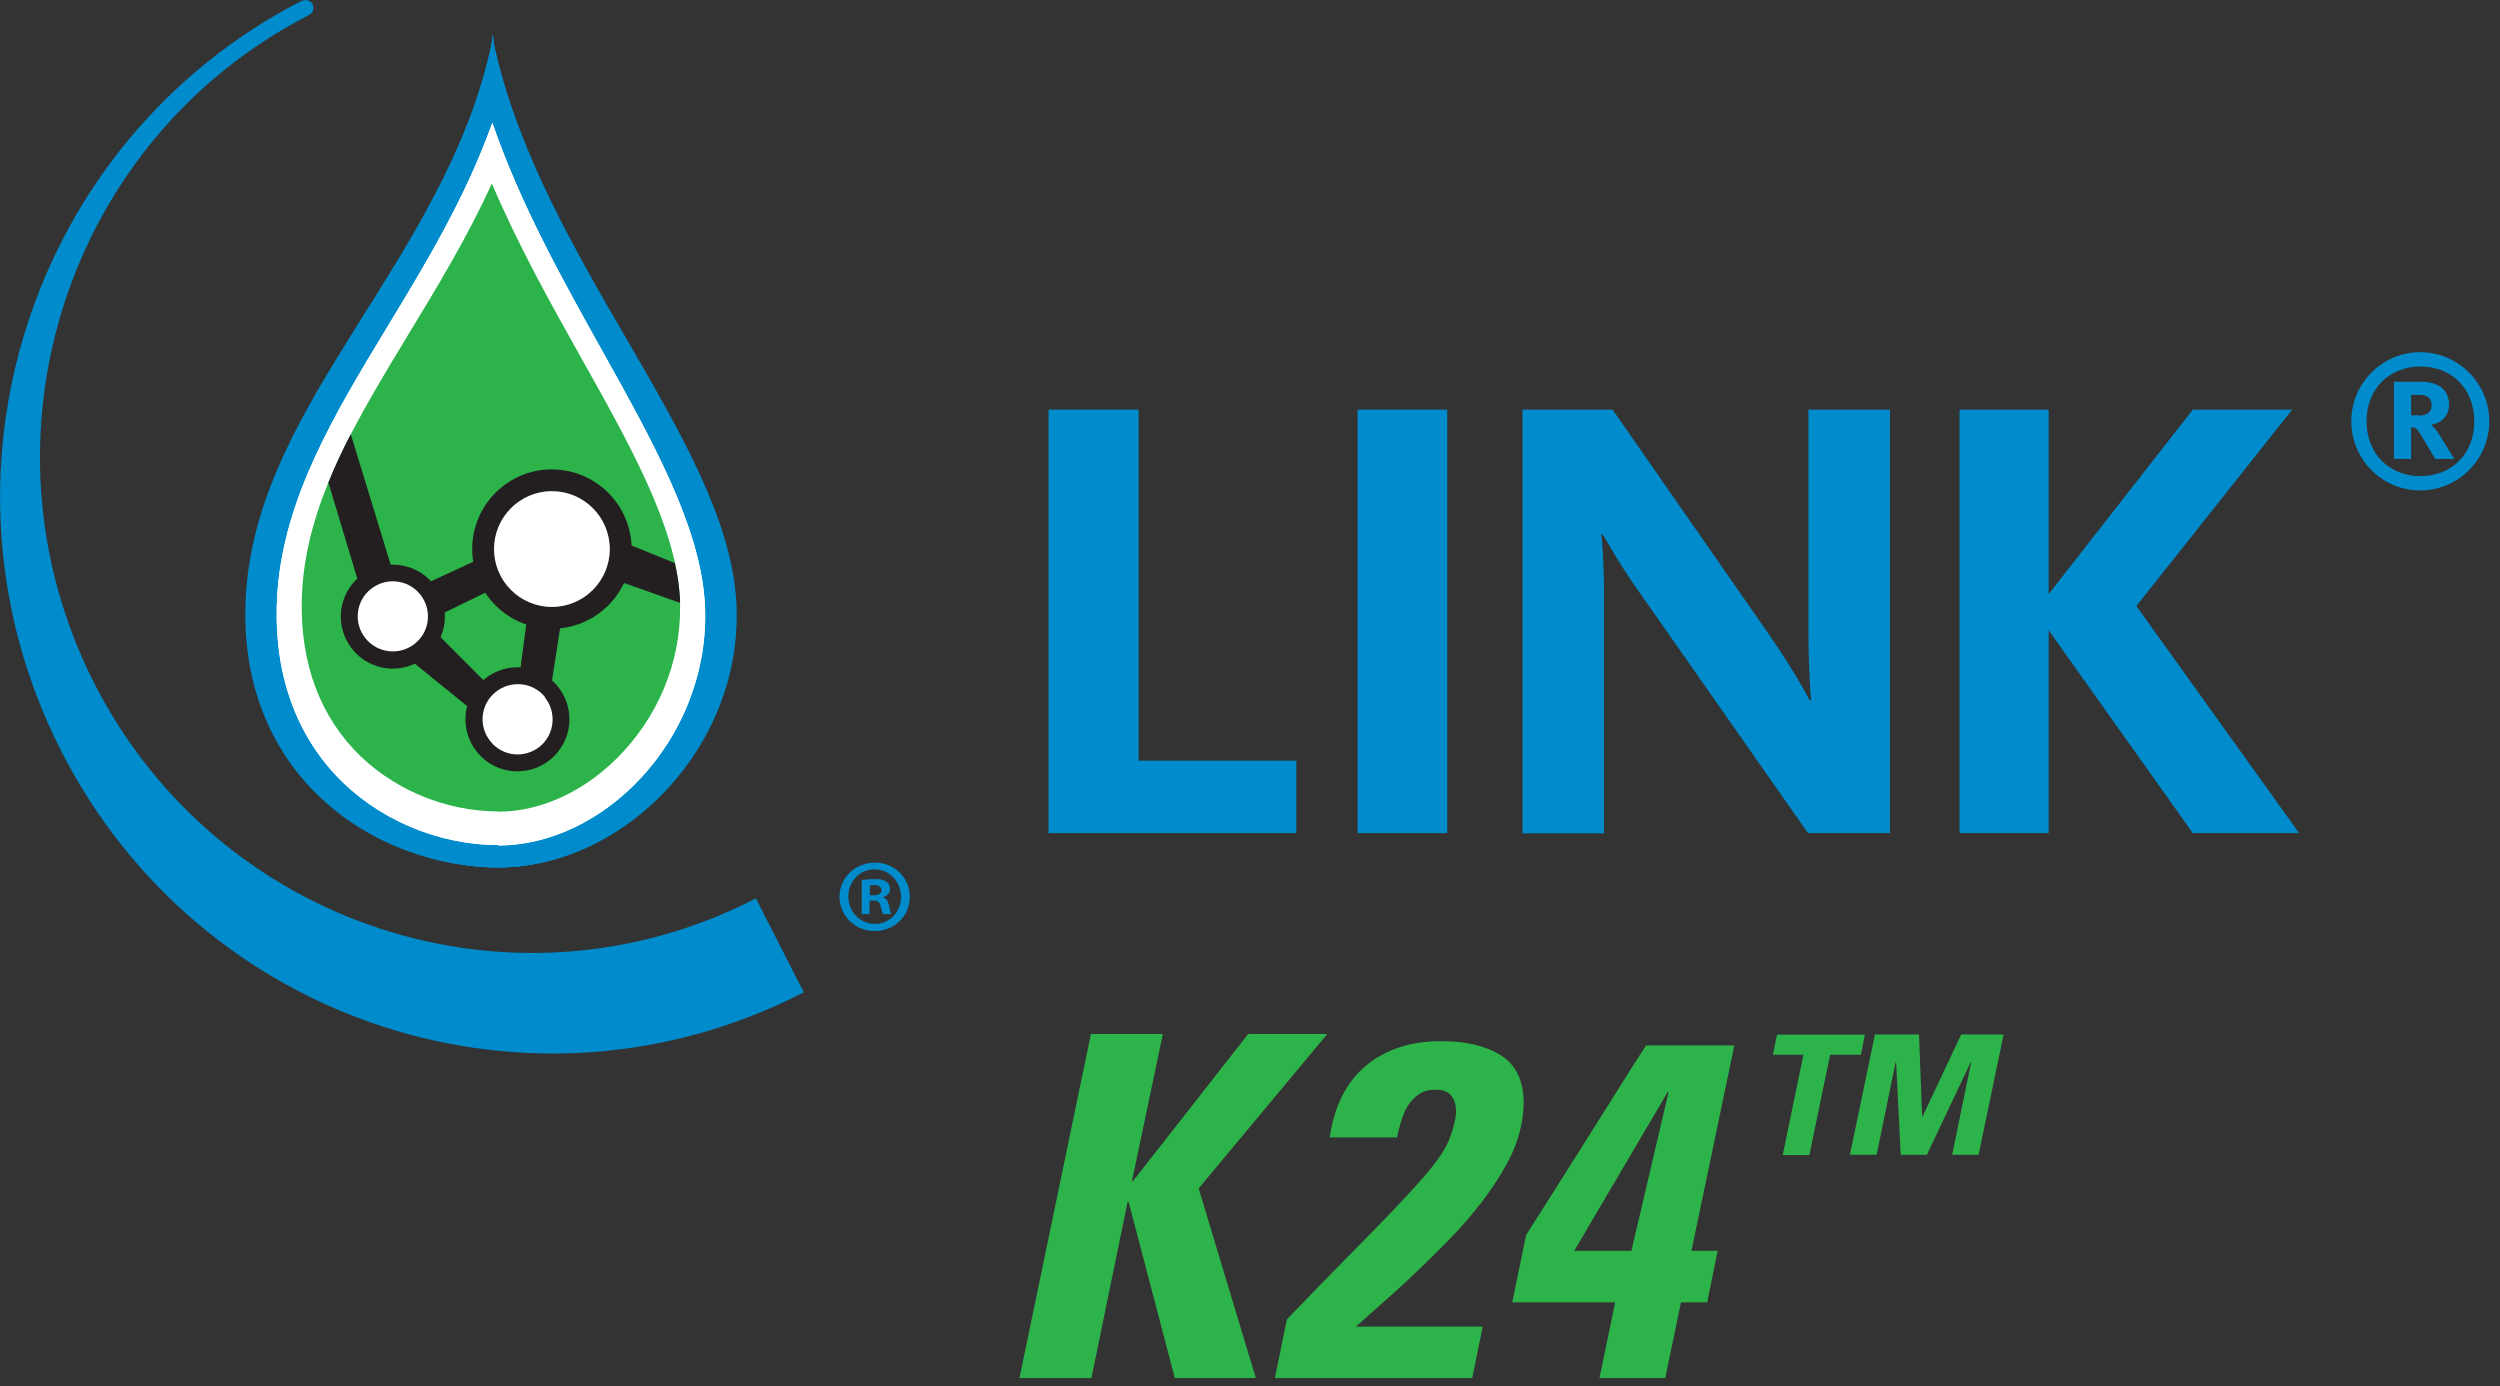 <svg viewBox="0 0 104.91 58.17" xmlns="http://www.w3.org/2000/svg" xmlns:xlink="http://www.w3.org/1999/xlink"><rect x="0" y="0" width="104.91" height="58.17" fill="#333333" stroke="none"/><clipPath id="a"><path d="m0 0h104.47v44.21h-104.47z"/></clipPath><clipPath id="b"><path d="m0 0h104.47v44.21h-104.47z"/></clipPath><clipPath id="c"><path d="m0 0h38.18v44.21h-38.18z"/></clipPath><g clip-path="url(#a)"><g clip-path="url(#b)" fill="#008ccc"><path d="m98.67 17.68c0-1.6 1.3-2.9 2.89-2.9s2.9 1.3 2.9 2.9-1.3 2.9-2.9 2.9-2.89-1.3-2.89-2.9m5.16 0c0-1.38-.96-2.3-2.26-2.3s-2.26.93-2.26 2.3.96 2.3 2.26 2.3 2.26-.92 2.26-2.3m-3.37-1.66h1.15c.75 0 1.16.37 1.16.95 0 .51-.33.78-.75.86.1.08.23.22.39.48l.58.95h-.8l-.61-1.03c-.15-.24-.22-.3-.4-.3v1.33h-.72v-3.25zm1.02 1.42c.31 0 .56-.09.56-.43 0-.27-.14-.44-.51-.44h-.35v.86h.29z"/><path d="m44 17.19h3.78v14.73h6.62v3.04h-10.4z"/><path d="m56.97 17.19h3.76v17.77h-3.76z"/><path d="m63.88 17.19h3.79l6.4 9.2c1.07 1.52 1.71 2.69 1.87 2.99h.06c-.03-.24-.11-1.44-.11-2.8v-9.39h3.42v17.77h-3.44l-6.91-9.87c-.96-1.33-1.49-2.32-1.71-2.67h-.05c.03.24.11 1.25.11 2.38v10.17h-3.42v-17.77z"/><path d="m82.23 17.19h3.74v7.74l6.05-7.74h4.17l-6.54 8.24 6.83 9.53h-4.46l-6.05-8.51v8.51h-3.74z"/></g><g clip-path="url(#c)"><g fill-rule="evenodd"><path d="m30.51 25.12c-.47-6.71-7.83-14.17-9.78-23.2-.1-.63 0-.65-.11 0-1.94 9.03-9.35 14.86-9.91 22.88-.53 7.66 5.14 11.63 10.26 11.6s9.95-5.25 9.53-11.28" fill="#008ccc"/><path d="m30.51 25.12c-.47-6.71-7.83-14.17-9.78-23.2-.1-.63 0-.65-.11 0-1.94 9.03-9.35 14.86-9.91 22.88-.53 7.66 5.14 11.63 10.26 11.6s9.95-5.25 9.53-11.28" fill="#008ccc"/><path d="m30.89 25.12c-.49-6.71-8.13-14.17-10.15-23.2-.1-.63 0-.65-.12 0-2.02 9.03-9.71 14.86-10.29 22.88-.55 7.66 5.34 11.63 10.66 11.6s10.33-5.25 9.9-11.28" fill="#008ccc"/><path d="m30.51 25.12c-.47-6.71-7.83-14.17-9.78-23.2-.1-.63 0-.65-.11 0-1.94 9.03-9.35 14.86-9.91 22.88-.53 7.66 5.14 11.63 10.26 11.6s9.95-5.25 9.53-11.28" fill="#008ccc"/><path d="m20.91 35.46c-2.56 0-5.11-1.1-6.83-2.94-1.81-1.94-2.65-4.59-2.44-7.65.28-3.99 2.39-7.48 4.63-11.18 1.62-2.67 3.28-5.42 4.39-8.54 1.18 3.44 2.98 6.64 4.6 9.55 2.1 3.76 4.08 7.31 4.31 10.5.19 2.69-.79 5.41-2.67 7.44-1.66 1.79-3.82 2.82-5.93 2.84h-.06z" fill="#fff"/><path d="m20.91 35.46c-2.56 0-5.11-1.1-6.83-2.94-1.81-1.94-2.65-4.59-2.44-7.65.28-3.99 2.39-7.48 4.63-11.18 1.62-2.67 3.28-5.42 4.39-8.54 1.18 3.44 2.98 6.64 4.6 9.55 2.1 3.76 4.08 7.31 4.31 10.5.19 2.69-.79 5.41-2.67 7.44-1.66 1.79-3.82 2.82-5.93 2.84h-.06z" fill="#fff"/><path d="m20.91 34.05c-2.27 0-4.53-.97-6.06-2.6-1.61-1.72-2.35-4.07-2.16-6.82.26-3.69 2.29-7.03 4.43-10.57 1.23-2.02 2.49-4.1 3.52-6.36 1.12 2.63 2.5 5.09 3.75 7.32 2.02 3.6 3.93 7 4.13 9.93.17 2.39-.7 4.81-2.39 6.62-1.46 1.57-3.35 2.48-5.18 2.49h-.05z" fill="#2cb34a"/></g><path d="m23.12 22.07-6.33 2.92-2.07-6.77c-.35.67-.67 1.35-.94 2.03l1.8 5.98.62.64 5.57 4.52 1.09-.86 1.06-6.87 4.62 1.64c0-.12 0-.24-.02-.36-.03-.43-.1-.86-.2-1.31l-4.22-1.71-1 .15zm-1.52 7.79-3.75-3.76 4.54-2.22z" fill="#231f20"/><path d="m18.18 24.5c.76.94.62 2.31-.32 3.07s-2.31.62-3.07-.32-.62-2.31.32-3.07c.93-.76 2.31-.61 3.07.32" fill="#231f20"/><path d="m17.63 24.94c.51.63.42 1.56-.22 2.07-.63.51-1.56.41-2.07-.22s-.42-1.56.22-2.07c.63-.51 1.56-.41 2.07.22" fill="#fff"/><path d="m23.41 28.81c.76.94.61 2.31-.32 3.07-.94.76-2.31.62-3.07-.32s-.62-2.31.32-3.07 2.31-.62 3.07.32" fill="#231f20"/><path d="m22.86 29.26c.51.63.42 1.56-.21 2.07s-1.56.42-2.07-.22c-.51-.63-.42-1.56.22-2.07.63-.51 1.56-.42 2.07.21" fill="#fff"/><path d="m26.04 21.34c.94 1.59.41 3.64-1.18 4.58s-3.64.41-4.58-1.18-.41-3.64 1.18-4.58 3.64-.4 4.58 1.18" fill="#231f20"/><path d="m25.59 23.04c0 1.34-1.09 2.43-2.43 2.43s-2.43-1.09-2.43-2.43 1.09-2.43 2.43-2.43 2.43 1.09 2.43 2.43" fill="#fff"/><path d="m33.73 41.64c-11.4 5.88-25.35 1.33-31.18-10.16s-1.31-25.56 10.08-31.43c.48-.22.74.41.3.6-10.15 5.23-14.18 17.77-8.98 28.01 5.19 10.22 17.63 14.28 27.77 9.04z" fill="#008ccc"/><path d="m36.72 36.2c-.83 0-1.49.63-1.49 1.43s.65 1.44 1.48 1.44 1.47-.64 1.47-1.44-.65-1.43-1.46-1.43m0 2.57c-.64 0-1.12-.51-1.12-1.15s.48-1.14 1.1-1.14 1.11.52 1.11 1.15-.47 1.14-1.09 1.14" fill="#008ccc"/><path d="m37.05 37.67v-.02c.17-.05.3-.17.3-.34 0-.14-.06-.25-.15-.31-.1-.07-.22-.11-.49-.11-.24 0-.42.03-.55.04v1.43h.33v-.57h.16c.18 0 .27.07.3.22.05.18.07.3.11.35h.35c-.03-.05-.06-.13-.1-.35-.04-.19-.11-.31-.25-.35m-.4-.09h-.16v-.41s.1-.02.18-.02c.21 0 .31.09.31.22 0 .15-.15.21-.33.21" fill="#008ccc"/></g></g><g fill="#2cb34a"><path d="m52.38 43.39h3.32l-5.4 6.48 2.4 7.96h-3.4l-1.94-7.4h-.04l-1.52 7.4h-3.02l3-14.44h3.02l-1.3 6.18h.04z"/><path d="m53.5 57.83.5-2.46c.93-.97 1.75-1.81 2.45-2.52s1.3-1.32 1.8-1.84.91-.96 1.24-1.33.6-.69.81-.98.37-.55.48-.8.19-.52.26-.81c.04-.16.06-.31.06-.46 0-.25-.06-.47-.19-.64s-.34-.26-.65-.26-.53.06-.72.19-.34.29-.46.48-.21.41-.28.64-.13.46-.18.69h-2.82c.19-1.31.69-2.31 1.51-3s1.88-1.04 3.17-1.04c1.04 0 1.88.2 2.51.6s.95 1.07.95 2c0 .31-.04.64-.12 1-.11.52-.31 1.05-.61 1.59s-.65 1.07-1.06 1.6-.85 1.04-1.34 1.54-.97.97-1.44 1.42-.93.86-1.36 1.24-.8.71-1.11.99h5.32l-.44 2.16z"/><path d="m64.04 51.83c.84-1.32 1.54-2.43 2.11-3.33s1.04-1.65 1.41-2.24.66-1.05.86-1.37.35-.55.45-.7.16-.24.17-.27.03-.05.04-.05h3.7l-1.8 8.62h1.1l-.44 2.16h-1.1l-.66 3.18h-2.76l.66-3.18h-4.32zm4.42.66 1.56-6.66h-.04l-3.92 6.66z"/><path d="m78.26 43.42-.17.84h-1.29l-.87 4.21h-1.12l.87-4.21h-1.28l.17-.84h3.7zm4.78 5.04h-1.12l.8-3.89h-.02l-1.84 3.89h-1.1l-.19-3.89h-.02l-.8 3.89h-1.12l1.05-5.05h1.85l.13 3.44h.02l1.62-3.44h1.78l-1.05 5.05z"/></g></svg>